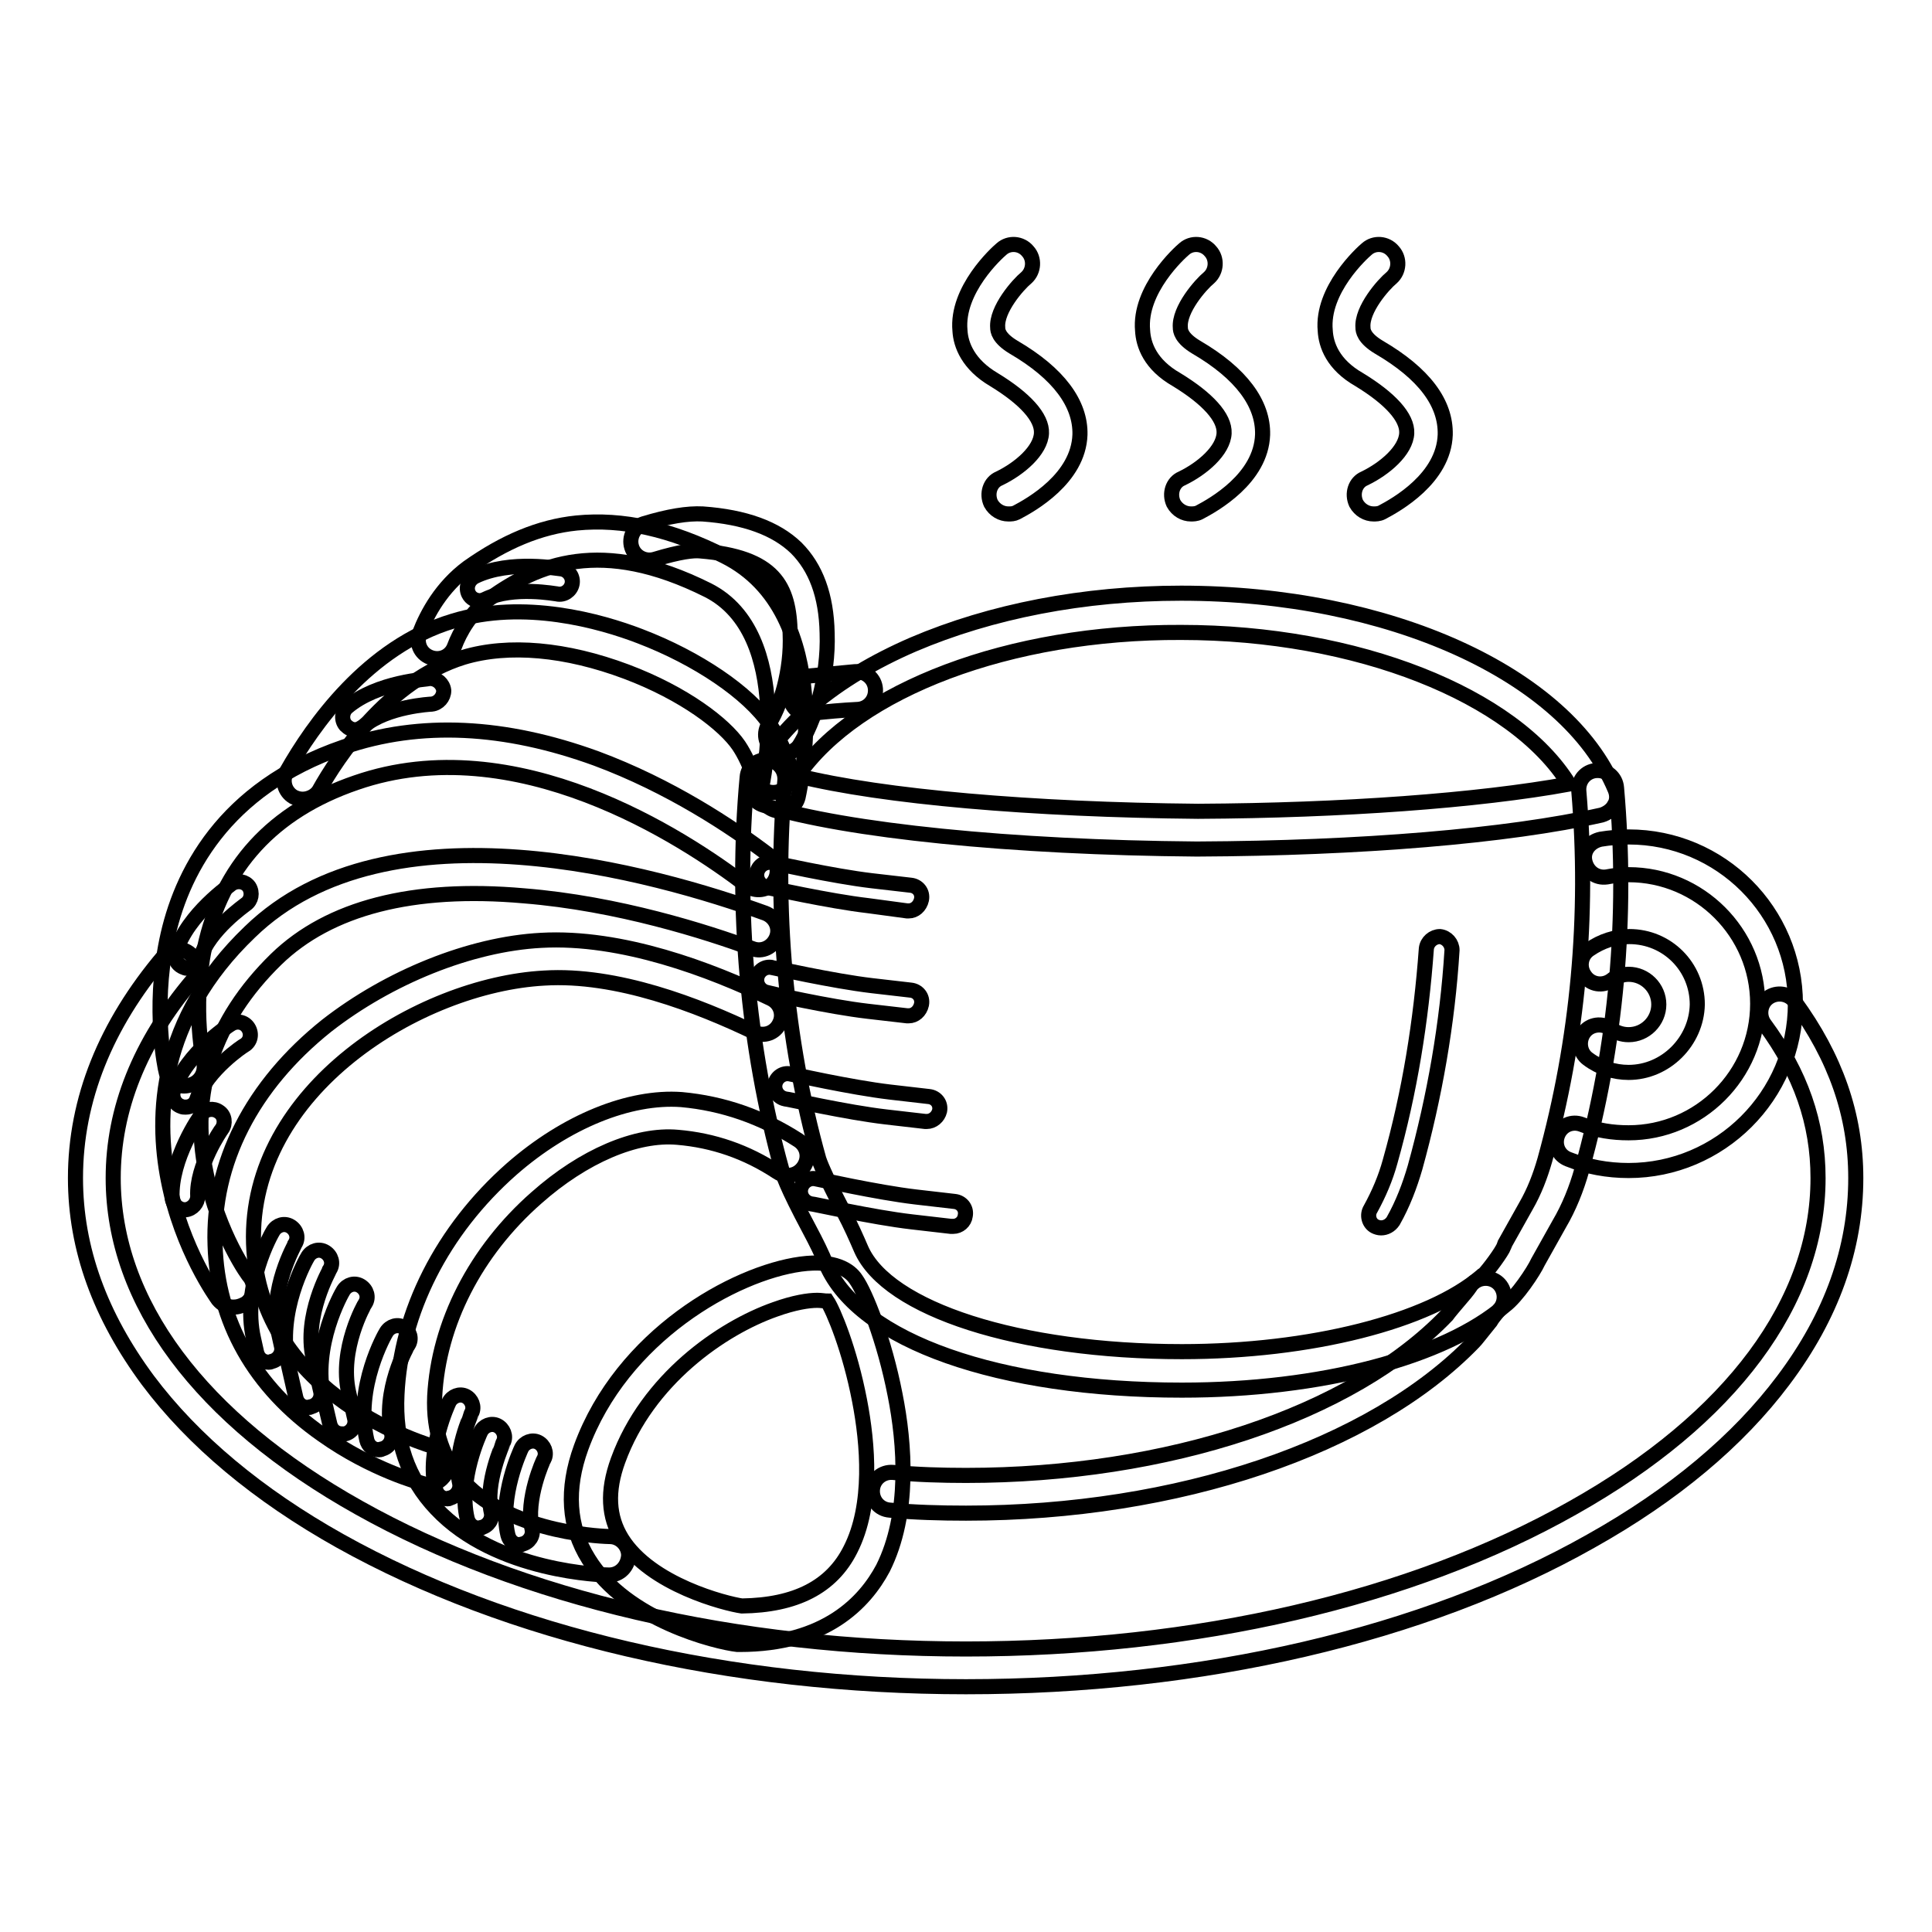 <?xml version="1.0" encoding="utf-8"?>
<!-- Svg Vector Icons : http://www.onlinewebfonts.com/icon -->
<!DOCTYPE svg PUBLIC "-//W3C//DTD SVG 1.1//EN" "http://www.w3.org/Graphics/SVG/1.1/DTD/svg11.dtd">
<svg version="1.1" xmlns="http://www.w3.org/2000/svg" xmlns:xlink="http://www.w3.org/1999/xlink" x="0px" y="0px" viewBox="0 0 256 256" enable-background="new 0 0 256 256" xml:space="preserve">
<g> <path stroke-width="2" fill-opacity="0" stroke="#000000"  d="M107.2,94.7c-1.3,0-2.4-1-2.5-2.3c-0.1-1.4,0.9-2.6,2.2-2.8c2.1-0.2,4.3-0.4,6.4-0.6 c1.4-0.1,2.6,0.9,2.7,2.3c0.1,1.4-0.9,2.6-2.3,2.7c-2.1,0.1-4.2,0.3-6.2,0.5C107.4,94.7,107.3,94.7,107.2,94.7z M128,223.5 c-31.3,0-60.7-6.9-82.9-19.3c-10.9-6.1-19.5-13.3-25.5-21.3c-6.3-8.5-9.6-17.4-9.6-26.8c0-10.4,4-20.3,11.7-29.4 c0.9-1.1,2.5-1.2,3.5-0.3c1.1,0.9,1.2,2.5,0.3,3.5c-7,8.3-10.5,17.1-10.5,26.2c0,16.4,11.5,31.9,32.6,43.7 c21.4,12,50,18.7,80.4,18.7c30.4,0,59-6.6,80.4-18.7c21-11.8,32.5-27.3,32.5-43.7c0-7.3-2.3-13.9-7.1-20.4 c-0.8-1.1-0.6-2.7,0.5-3.5c1.1-0.8,2.7-0.6,3.5,0.5c5.4,7.4,8.1,15,8.1,23.4c0,9.3-3.2,18.3-9.6,26.8c-6,8-14.6,15.2-25.5,21.3 C188.7,216.7,159.2,223.5,128,223.5L128,223.5z"/> <path stroke-width="2" fill-opacity="0" stroke="#000000"  d="M128,200.5c-3.4,0-6.8-0.1-10.1-0.4c-1.4-0.1-2.4-1.3-2.3-2.7c0.1-1.4,1.3-2.4,2.7-2.3 c3.2,0.3,6.5,0.4,9.7,0.4c26.7,0,51.1-8.1,63.7-21.2c0.2-0.3,1.3-1.6,1.9-2.3c0.8-0.9,1.2-1.5,1.4-1.8c0.9-1,2.5-1.1,3.5-0.2 c1,0.9,1.1,2.5,0.2,3.5c-0.1,0.2-0.8,0.9-1.2,1.6c-1.3,1.6-1.9,2.4-2.2,2.7C181.8,191.8,156,200.5,128,200.5z M103.9,99.8 c-0.5,0-1-0.1-1.4-0.4c-1.1-0.8-1.4-2.3-0.6-3.5c0,0,1.2-1.8,2-4.8c0.6-2.3,0.9-4.7,0.8-7.1c-0.1-6.4-2.1-10.2-11.9-11 c-0.9-0.1-2.7,0.1-6,1.1c-1.3,0.4-2.7-0.3-3.1-1.6c-0.4-1.3,0.3-2.7,1.6-3.1c3.3-1,5.8-1.4,7.8-1.3c5.6,0.4,9.7,1.9,12.4,4.5 c2.6,2.6,4,6.3,4.1,11.3c0.1,2.9-0.3,5.8-1,8.5c-1.1,3.9-2.5,6.1-2.7,6.4C105.5,99.4,104.7,99.8,103.9,99.8z"/> <path stroke-width="2" fill-opacity="0" stroke="#000000"  d="M103.4,107.5c-0.2,0-0.4,0-0.6-0.1c-1.3-0.3-2.2-1.6-1.9-3c0.1-0.2,4.4-20.4-7.1-26.2 c-14.2-7.1-22.6-3.4-28.9,1.1c-2.5,1.8-4,4.5-4.7,6.4c-0.5,1.3-1.9,1.9-3.2,1.4c-1.3-0.5-1.9-1.9-1.4-3.2c1-2.6,2.9-6.1,6.4-8.7 c4.8-3.4,9.5-5.4,14.4-5.9c6.1-0.6,12.5,0.8,19.6,4.4c15,7.5,10,30.8,9.8,31.7C105.6,106.7,104.5,107.5,103.4,107.5z"/> <path stroke-width="2" fill-opacity="0" stroke="#000000"  d="M40.1,105.9c-0.4,0-0.8-0.1-1.2-0.3c-1.2-0.7-1.6-2.2-0.9-3.4c3.4-6,10.7-16.5,22-19.9 c9.4-2.9,19.6,0,24.8,2c7.6,2.9,14.4,7.5,17.2,11.7c1.1,1.6,2,3.5,2.8,5.7c0.4,1.3-0.3,2.7-1.6,3.2c-1.3,0.4-2.7-0.3-3.2-1.6 c-0.6-1.8-1.3-3.3-2.1-4.5c-1.9-2.8-7.2-6.9-14.9-9.8c-8-3-15.6-3.7-21.6-1.9c-10,3.1-16.7,13.3-19.1,17.6 C41.9,105.4,41,105.9,40.1,105.9z"/> <path stroke-width="2" fill-opacity="0" stroke="#000000"  d="M24.4,143.9c-1.1,0-2.2-0.8-2.4-1.9c-0.1-0.3-1.8-8.2,0.1-17.4c1.8-8.7,7.4-20.1,23.4-25.6 c10.2-3.5,21.4-2.9,33.5,1.5c9.7,3.6,17.9,9,23,12.9c1.1,0.8,1.3,2.4,0.5,3.5c-0.8,1.1-2.4,1.3-3.5,0.5c-8.5-6.5-30.7-21-51.8-13.7 c-11.1,3.8-17.8,11.2-20.1,21.9c-1.7,8.2-0.1,15.2-0.1,15.2c0.3,1.3-0.5,2.7-1.9,3C24.7,143.9,24.5,143.9,24.4,143.9z"/> <path stroke-width="2" fill-opacity="0" stroke="#000000"  d="M30.9,173.2c-0.8,0-1.5-0.4-2-1c-0.2-0.3-4.8-6.6-6.6-15.8c-1.7-8.6-1.3-21.3,10.8-32.9 c18.4-17.9,53.9-7.7,68.3-2.5c1.3,0.5,2,1.9,1.5,3.2c-0.5,1.3-1.9,2-3.2,1.5c-6-2.2-17.8-6-30.3-7c-14.7-1.3-25.8,1.6-32.8,8.4 c-8.3,8.1-11.5,17.7-9.3,28.3c1.6,8.1,5.7,13.8,5.8,13.8c0.8,1.1,0.6,2.7-0.5,3.5C31.9,173.1,31.4,173.2,30.9,173.2z"/> <path stroke-width="2" fill-opacity="0" stroke="#000000"  d="M56.7,196.7c-0.2,0-0.4,0-0.6-0.1c-0.3-0.1-6.8-1.8-13.4-6.5c-9-6.3-13.9-15-14.2-25.1 c-0.4-10.9,4.9-21.2,14.8-29.1c8.2-6.4,19-10.8,28.4-11.3c10.7-0.6,22.5,3.9,30.4,7.7c1.3,0.6,1.8,2.1,1.2,3.3 c-0.6,1.3-2.1,1.8-3.3,1.2c-7.5-3.6-18.3-7.8-27.9-7.2c-16.5,0.9-39.2,14.8-38.5,35.2c0.7,20.5,23.7,26.8,23.9,26.9 c1.3,0.4,2.1,1.7,1.8,3.1C58.8,196,57.8,196.7,56.7,196.7z"/> <path stroke-width="2" fill-opacity="0" stroke="#000000"  d="M80.7,208.7L80.7,208.7c-0.6,0-14.9-0.3-22.9-8.8c-3.8-4-5.5-9-5.2-15.1c0.5-10.9,6-21.8,15.2-29.9 c7.2-6.3,15.6-9.7,22.5-9.2c5.5,0.5,10.7,2.3,15.5,5.4c1.2,0.8,1.5,2.3,0.7,3.5c-0.8,1.2-2.3,1.5-3.5,0.7 c-4.1-2.7-8.5-4.2-13.2-4.6c-5.5-0.5-12.5,2.5-18.7,8c-8.1,7.1-13,16.7-13.5,26.3c-0.2,4.7,1.1,8.4,3.9,11.4 c6.5,7,19.2,7.2,19.3,7.2c1.4,0,2.5,1.2,2.5,2.5C83.2,207.6,82.1,208.7,80.7,208.7z"/> <path stroke-width="2" fill-opacity="0" stroke="#000000"  d="M98,217.9c-0.1,0-0.2,0-0.3,0C95,217.6,83,214.7,78,206.6c-2.7-4.3-3-9.3-1-14.8 c5.4-14.8,20.3-23.1,29.1-24.3c4.5-0.6,6.5,0.8,7.3,2c1.3,1.8,3.8,8.1,5.2,15.3c1.3,6.5,2,15.8-1.6,23 C114.6,212.3,109.4,217.9,98,217.9C98,217.9,98,217.9,98,217.9z M108.3,172.3c-1.2,0-3.1,0.3-5.6,1.2c-7.1,2.5-16.9,9.3-20.8,20 c-1.5,4.1-1.3,7.5,0.5,10.4c3.8,6.1,13.8,8.6,15.9,8.9c7.1-0.1,11.9-2.5,14.4-7.5c3-5.9,2.3-14,1.2-19.7c-1.3-6.8-3.5-12-4.3-13.2 C109.3,172.4,108.8,172.3,108.3,172.3z M35.6,180.5c-0.8,0-1.4-0.5-1.6-1.3l-0.4-1.8c-1.6-7,2.4-14,2.6-14.3 c0.5-0.8,1.5-1.1,2.3-0.6c0.8,0.5,1.1,1.5,0.6,2.3c0,0.1-3.5,6.1-2.2,11.8l0.4,1.8c0.2,0.9-0.4,1.8-1.3,2 C35.8,180.5,35.7,180.5,35.6,180.5z"/> <path stroke-width="2" fill-opacity="0" stroke="#000000"  d="M40.8,186.5c-0.8,0-1.4-0.5-1.6-1.3l-1-4.4c-1.6-7,2.4-14,2.6-14.3c0.5-0.8,1.5-1.1,2.3-0.6 c0.8,0.5,1.1,1.5,0.6,2.3c0,0.1-3.5,6.1-2.2,11.8l1,4.4c0.2,0.9-0.4,1.8-1.3,2C41.1,186.5,41,186.5,40.8,186.5L40.8,186.5z"/> <path stroke-width="2" fill-opacity="0" stroke="#000000"  d="M45.3,190c-0.8,0-1.4-0.5-1.6-1.3l-0.8-3.4c-1.6-7,2.4-14,2.6-14.3c0.5-0.8,1.5-1.1,2.3-0.6 c0.8,0.5,1.1,1.5,0.6,2.3c-0.1,0.1-3.5,6.1-2.2,11.8L47,188c0.2,0.9-0.4,1.8-1.3,2C45.6,190,45.5,190,45.3,190L45.3,190z  M50.2,192.1c-0.8,0-1.4-0.5-1.6-1.3c-1.6-7,2.4-14,2.6-14.3c0.5-0.8,1.5-1.1,2.3-0.6c0.8,0.5,1.1,1.5,0.6,2.3 c-0.1,0.1-3.5,6.1-2.2,11.8c0.2,0.9-0.4,1.8-1.3,2C50.5,192.1,50.3,192.1,50.2,192.1L50.2,192.1z M24.5,160.3 c-0.9,0-1.6-0.7-1.7-1.6c-0.2-5.2,3.7-10.8,3.9-11c0.5-0.8,1.6-0.9,2.3-0.4c0.8,0.5,0.9,1.6,0.4,2.3c-0.1,0.1-3.4,4.9-3.2,8.9 c0,0.9-0.7,1.7-1.6,1.8C24.5,160.3,24.5,160.3,24.5,160.3L24.5,160.3z M24.6,146.7c-0.2,0-0.4,0-0.6-0.1c-0.9-0.3-1.3-1.3-1-2.1 c1.7-5,7.4-8.7,7.6-8.8c0.8-0.5,1.8-0.3,2.3,0.5c0.5,0.8,0.3,1.8-0.5,2.3c-0.1,0-5,3.3-6.3,7.1C25.9,146.3,25.3,146.7,24.6,146.7z  M59.3,198.6c-0.8,0-1.4-0.5-1.6-1.3c-1.2-5.1,1.7-11.3,1.8-11.5c0.4-0.8,1.4-1.2,2.2-0.8c0.8,0.4,1.2,1.4,0.8,2.2 c0,0.1-2.5,5.4-1.6,9.3c0.2,0.9-0.4,1.8-1.3,2C59.5,198.6,59.4,198.6,59.3,198.6L59.3,198.6z M63.5,202.5c-0.8,0-1.4-0.5-1.6-1.3 c-1.2-5.1,1.7-11.3,1.8-11.5c0.4-0.8,1.4-1.2,2.2-0.8c0.8,0.4,1.2,1.4,0.8,2.2c0,0.1-2.5,5.4-1.6,9.3c0.2,0.9-0.4,1.8-1.3,2 C63.8,202.5,63.7,202.5,63.5,202.5z M68.9,204.7c-0.8,0-1.4-0.5-1.6-1.3c-1.2-5.1,1.7-11.3,1.8-11.5c0.4-0.8,1.4-1.2,2.2-0.8 c0.8,0.4,1.2,1.4,0.8,2.2c-0.1,0.1-2.5,5.4-1.6,9.3c0.2,0.9-0.4,1.8-1.3,2C69.1,204.7,69,204.7,68.9,204.7L68.9,204.7z M24.9,128.3 c-0.2,0-0.3,0-0.5-0.1c-0.9-0.3-1.4-1.2-1.1-2.1c1.6-5,7.2-8.8,7.4-9c0.8-0.5,1.8-0.3,2.3,0.4c0.5,0.8,0.3,1.8-0.4,2.3 c-0.1,0.1-4.9,3.4-6.1,7.2C26.3,127.8,25.6,128.3,24.9,128.3z M47.1,96.7c-0.5,0-0.9-0.2-1.3-0.6c-0.6-0.7-0.5-1.8,0.2-2.4 c4-3.4,10.7-3.7,11-3.8c0.9,0,1.7,0.7,1.8,1.6c0,0.9-0.7,1.7-1.6,1.8c-0.1,0-5.9,0.3-9,2.9C47.8,96.5,47.4,96.7,47.1,96.7z  M63.6,79.6c-0.6,0-1.2-0.3-1.5-0.9c-0.4-0.8-0.1-1.8,0.8-2.3c4.7-2.3,11.3-1,11.6-1c0.9,0.2,1.5,1.1,1.3,2c-0.2,0.9-1.1,1.5-2,1.3 c-0.1,0-5.8-1.1-9.5,0.7C64.1,79.5,63.8,79.6,63.6,79.6z M215.8,155.1c-2.8,0-5.5-0.5-8-1.5c-1.3-0.5-1.9-1.9-1.4-3.2 c0.5-1.3,1.9-1.9,3.2-1.4c2,0.8,4.1,1.1,6.2,1.1c9.4,0,17.1-7.7,17.1-17.1c0-9.4-7.7-17.1-17.1-17.1c-0.9,0-1.9,0.1-2.9,0.3 c-1.4,0.2-2.6-0.7-2.9-2.1s0.7-2.6,2.1-2.9c1.2-0.2,2.5-0.3,3.7-0.3c12.2,0,22.1,9.9,22.1,22.1 C237.9,145.2,227.9,155.1,215.8,155.1z"/> <path stroke-width="2" fill-opacity="0" stroke="#000000"  d="M215.8,142.1c-1.9,0-3.8-0.6-5.4-1.8c-1.1-0.8-1.3-2.4-0.5-3.5c0.8-1.1,2.4-1.3,3.5-0.5 c0.7,0.5,1.5,0.8,2.4,0.8c2.2,0,4-1.8,4-4c0-2.2-1.8-4-4-4c-0.8,0-1.7,0.3-2.3,0.8c-1.1,0.8-2.7,0.6-3.5-0.6 c-0.8-1.1-0.6-2.7,0.6-3.5c1.6-1.1,3.4-1.7,5.3-1.7c5,0,9,4,9,9C224.8,138,220.7,142.1,215.8,142.1L215.8,142.1z"/> <path stroke-width="2" fill-opacity="0" stroke="#000000"  d="M156.6,184.2c-24.2,0-42.7-6.5-47.1-16.6c-0.6-1.5-1.4-3.1-2.2-4.6c-3.2-6-3.6-7.5-3.7-8 c-4.5-16.2-6.2-34.7-4.6-52c0.1-1.4,1.3-2.4,2.7-2.3c1.4,0.1,2.4,1.3,2.3,2.7c-1.5,16.7,0.1,34.5,4.5,50.2c0.1,0.3,0.6,1.8,3.3,7 c0.9,1.7,1.7,3.5,2.3,4.9c3.5,8,21,13.6,42.5,13.6c17.1,0,32.7-4,39.7-10c0.1-0.1,0.2-0.2,0.3-0.2c0.6-0.6,2.4-3,2.7-3.8 c0-0.1,0.1-0.2,0.1-0.3l2.8-5c1.1-1.9,1.9-4,2.5-6.1c4.4-15.9,5.9-32.4,4.5-48.9c-0.1-1.4,0.9-2.6,2.3-2.7c1.4-0.1,2.6,0.9,2.7,2.3 c1.5,17.1,0,34.1-4.6,50.6c-0.7,2.5-1.7,5-3,7.2l-2.8,5c-0.6,1.3-2.8,4.6-4.4,5.8C191.4,179.9,175,184.2,156.6,184.2L156.6,184.2z" /> <path stroke-width="2" fill-opacity="0" stroke="#000000"  d="M183,162.7c-0.3,0-0.6-0.1-0.8-0.2c-0.8-0.4-1.1-1.5-0.6-2.3c1.1-2,2-4.1,2.6-6.3 c2.6-9.2,4.1-18.6,4.8-28.2c0.1-0.9,0.9-1.6,1.8-1.6c0.9,0.1,1.6,0.9,1.6,1.8c-0.6,9.7-2.3,19.4-4.9,28.8c-0.7,2.4-1.6,4.8-2.9,7.1 C184.2,162.4,183.6,162.7,183,162.7L183,162.7z M158.7,112.5h-0.2c-24.4-0.2-46.3-2.4-57.3-5.8c-0.7-0.2-1.3-0.7-1.6-1.4 c-0.3-0.7-0.3-1.4,0.1-2.1c3.6-7.1,10.9-13.3,21.3-17.8c10.3-4.4,22.6-6.8,35.5-6.8c27.5,0,51.1,10.7,57.5,26 c0.3,0.7,0.3,1.5-0.1,2.1c-0.3,0.6-1,1.1-1.7,1.3C199.7,110.8,180.2,112.4,158.7,112.5L158.7,112.5z M105.7,102.8 c11.3,2.8,31.1,4.5,53,4.7h0.1c19.1-0.1,37-1.4,49.1-3.6c-7.3-11.8-28.1-20.1-51.4-20.1C133.8,83.7,113.6,91.4,105.7,102.8 L105.7,102.8z M120.4,120.7h-0.2L115,120c-5.2-0.6-13.1-2.4-13.4-2.4c-0.9-0.2-1.5-1.1-1.3-2c0.2-0.9,1.1-1.5,2-1.3 c0.1,0,8.1,1.8,13.2,2.4l5.2,0.6c0.9,0.1,1.6,0.9,1.4,1.9C121.9,120.1,121.2,120.7,120.4,120.7z M120.4,134.6h-0.2L115,134 c-5.2-0.6-13.1-2.4-13.4-2.5c-0.9-0.2-1.5-1.1-1.3-2c0.2-0.9,1.1-1.5,2-1.3c0.1,0,8.1,1.8,13.2,2.4l5.2,0.6 c0.9,0.1,1.6,0.9,1.4,1.9C121.9,134,121.2,134.6,120.4,134.6z M122.8,148.6h-0.2l-5.2-0.6c-5.2-0.6-13.1-2.4-13.4-2.4 c-0.9-0.2-1.5-1.1-1.3-2c0.2-0.9,1.1-1.5,2-1.3c0.1,0,8.1,1.8,13.2,2.4l5.2,0.6c0.9,0.1,1.6,0.9,1.4,1.9 C124.3,148,123.6,148.6,122.8,148.6L122.8,148.6z M126.3,162.5H126l-5.2-0.6c-5.2-0.6-13.1-2.4-13.4-2.4c-0.9-0.2-1.5-1.1-1.3-2 c0.2-0.9,1.1-1.5,2-1.3c0.1,0,8.1,1.8,13.2,2.4l5.2,0.6c0.9,0.1,1.6,0.9,1.4,1.9C127.8,161.9,127.1,162.5,126.3,162.5z M133.6,68.1 c-0.9,0-1.8-0.5-2.3-1.4c-0.6-1.3-0.1-2.8,1.1-3.3c2.7-1.3,5.5-3.7,5.6-6c0.1-2.1-2.2-4.6-6.3-7.1c-3.4-2-4.4-4.6-4.5-6.5 c-0.5-5.4,4.9-10.3,5.5-10.8c1-0.9,2.6-0.8,3.5,0.3c0.9,1,0.8,2.6-0.2,3.5c-1.1,0.9-4,4.2-3.8,6.6c0,0.4,0.1,1.4,2.1,2.6 c6,3.5,8.9,7.5,8.8,11.6c-0.2,5.8-6.5,9.3-8.4,10.3C134.3,68.1,134,68.1,133.6,68.1z M157.8,68.1c-0.9,0-1.8-0.5-2.3-1.4 c-0.6-1.3-0.1-2.8,1.1-3.3c2.7-1.3,5.5-3.7,5.6-6c0.1-2.1-2.2-4.6-6.3-7.1c-3.5-2-4.4-4.6-4.5-6.5c-0.5-5.4,4.9-10.3,5.5-10.8 c1-0.9,2.6-0.8,3.5,0.3c0.9,1,0.8,2.6-0.2,3.5c-1.1,0.9-4,4.2-3.8,6.6c0,0.4,0.1,1.4,2.1,2.6c6,3.5,8.9,7.5,8.8,11.6 c-0.2,5.8-6.5,9.3-8.4,10.3C158.5,68.1,158.1,68.1,157.8,68.1z M182,68.1c-0.9,0-1.8-0.5-2.3-1.4c-0.6-1.3-0.1-2.8,1.1-3.3 c2.7-1.3,5.5-3.7,5.6-6c0.1-2.1-2.2-4.6-6.3-7.1c-3.5-2-4.4-4.6-4.5-6.5c-0.5-5.4,4.9-10.3,5.5-10.8c1-0.9,2.6-0.8,3.5,0.3 c0.9,1,0.8,2.6-0.2,3.5c-1.1,0.9-4,4.2-3.8,6.6c0,0.4,0.1,1.4,2.1,2.6c6,3.5,8.9,7.4,8.8,11.6c-0.2,5.8-6.5,9.3-8.4,10.3 C182.7,68.1,182.3,68.1,182,68.1z"/></g>
</svg>